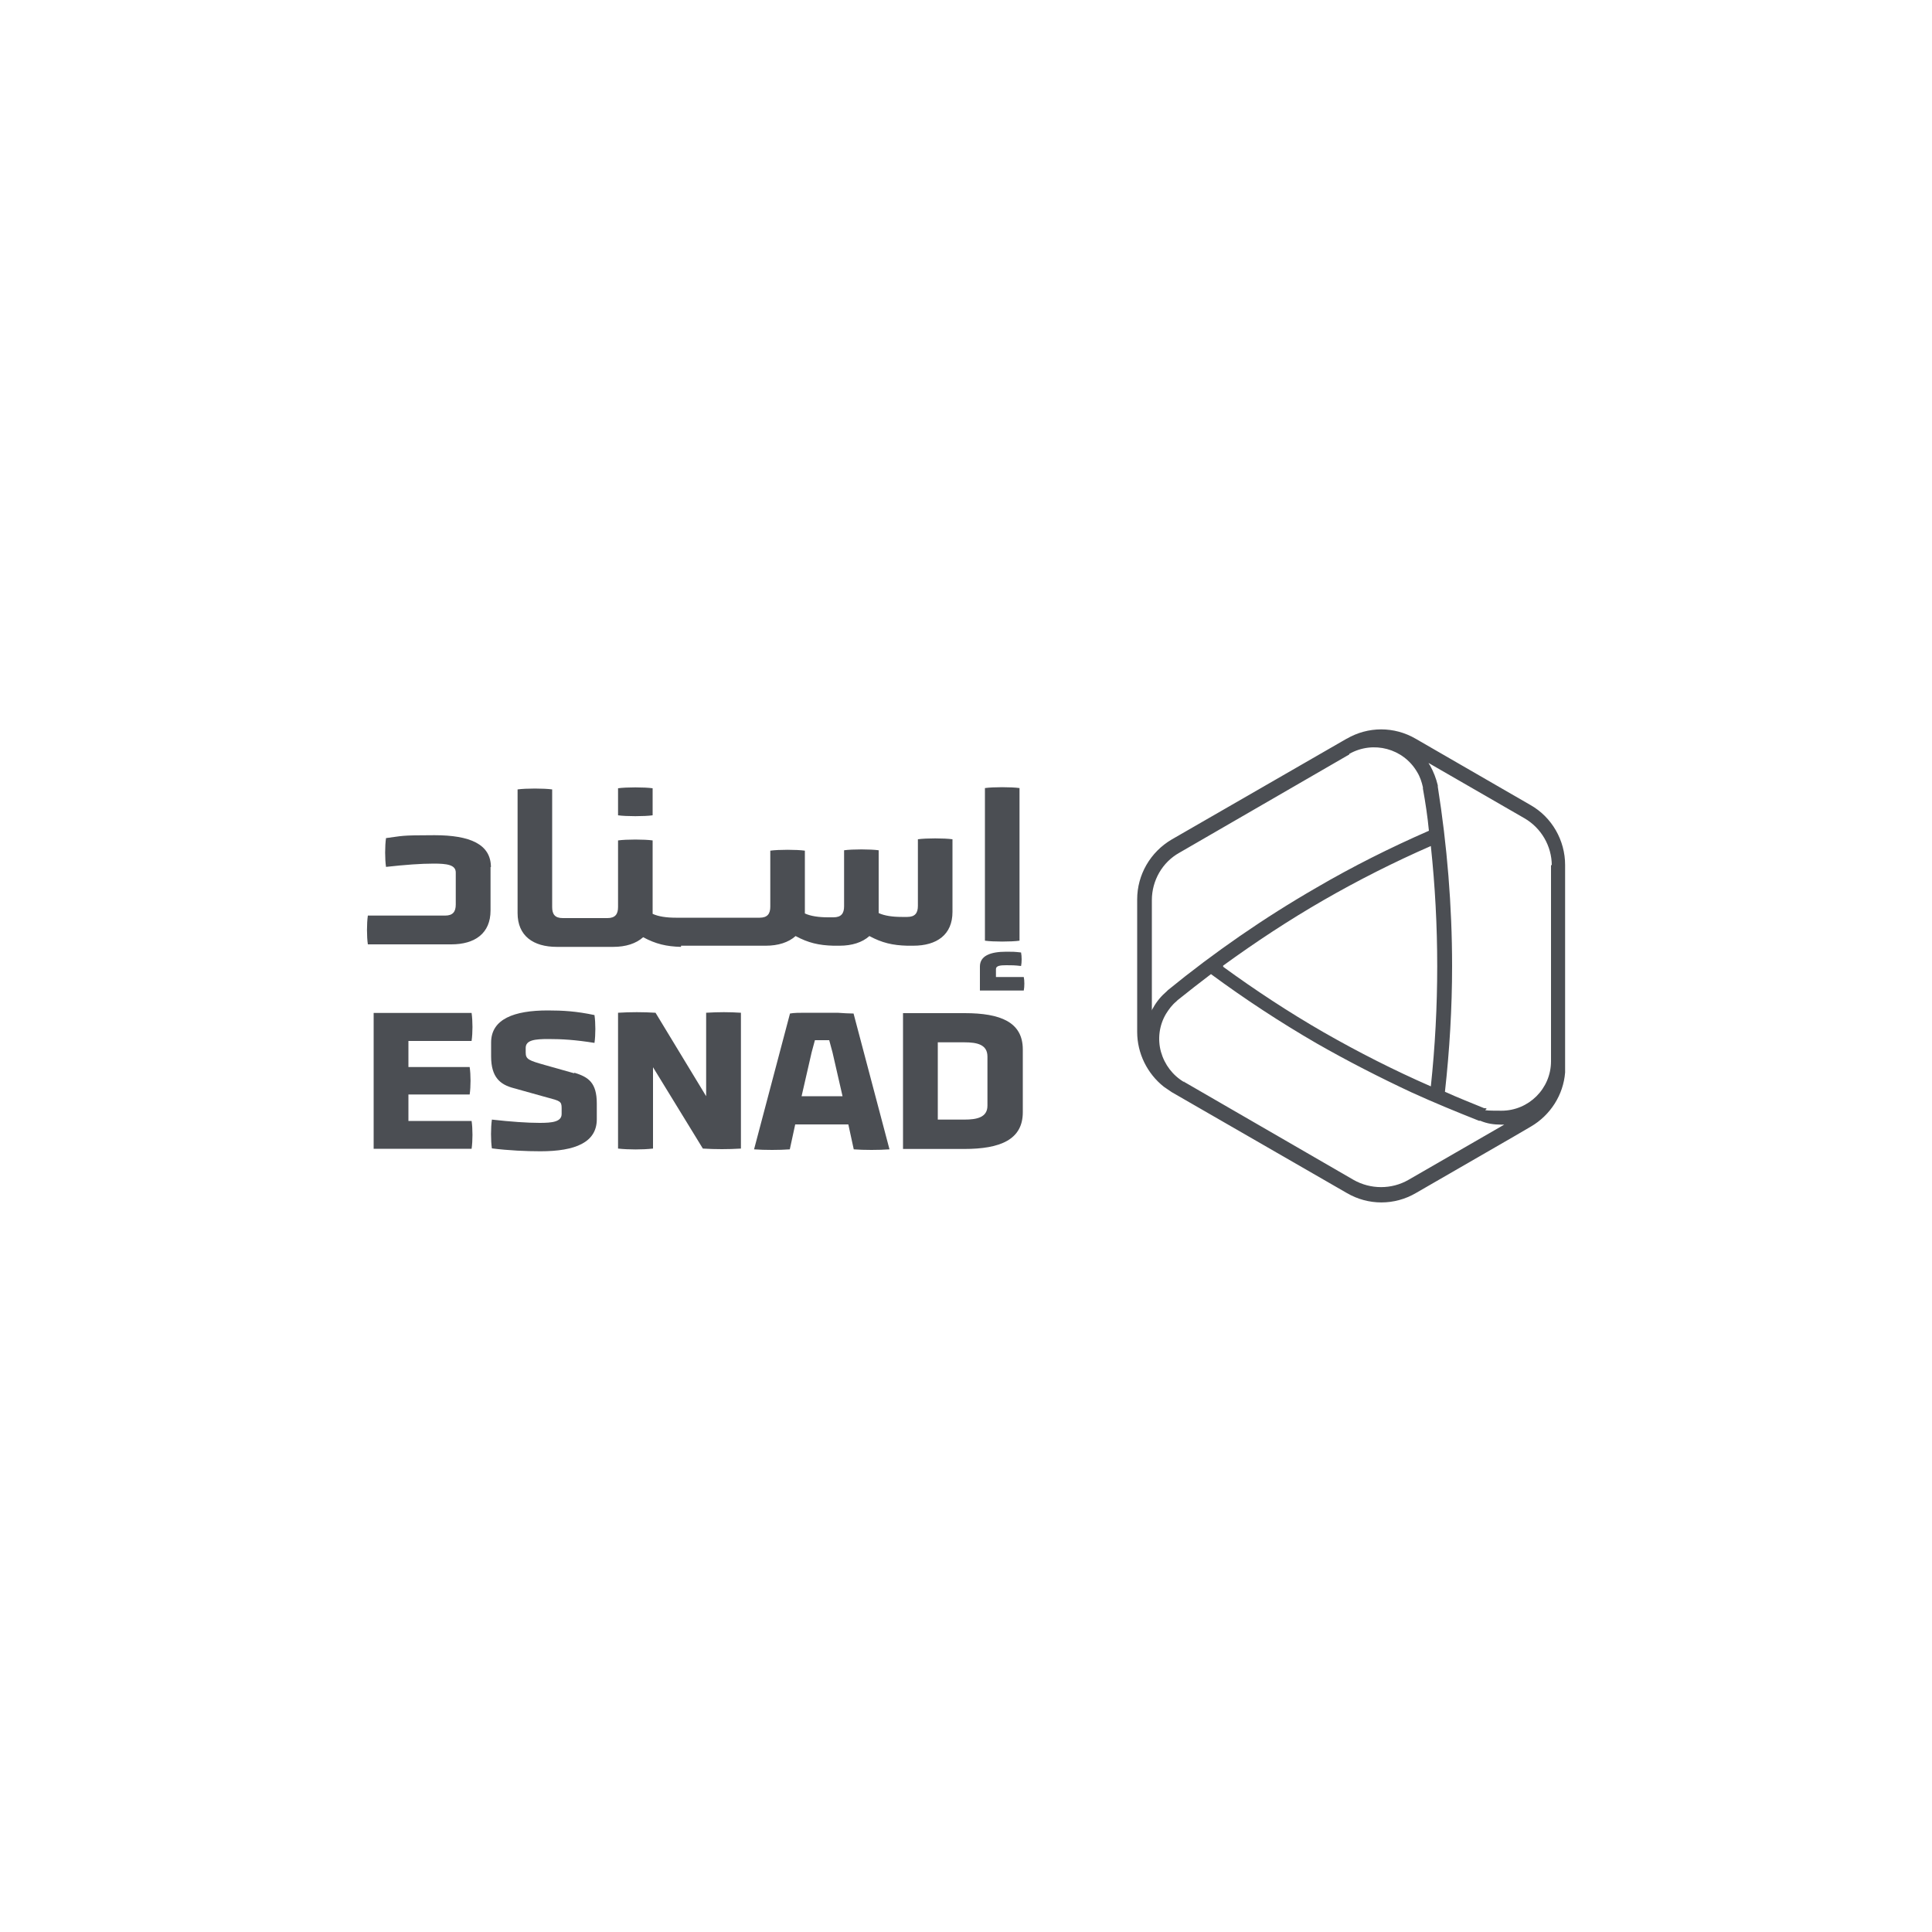 <?xml version="1.0" encoding="UTF-8"?>
<svg id="Layer_1" xmlns="http://www.w3.org/2000/svg" xmlns:xlink="http://www.w3.org/1999/xlink" version="1.1" viewBox="0 0 1000 1000">
  <!-- Generator: Adobe Illustrator 29.2.1, SVG Export Plug-In . SVG Version: 2.1.0 Build 116)  -->
  <defs>
    <style>
      .st0 {
        fill: #4b4e53;
      }
    </style>
  </defs>
  <g id="Layer_1-2">
    <path class="st0" d="M697.1,382.3l-2.6,1.5h0l-88,50.7c-11.1,6.5-17.9,18.3-17.9,31v6.6h0v62c0,11.1,5.2,21.6,13.8,28.4,1.3.9,2.6,1.8,4.1,2.8l2.6,1.5h0l88,50.7c11.1,6.5,24.7,6.5,35.8,0l50.6-29.2,8.9-5.2c10.1-5.9,16.8-16.4,17.7-28v-5.9h0v-101.5c0-12.7-6.8-24.7-17.9-31l-59.4-34.3c-11.1-6.5-24.7-6.5-35.8,0M802.8,447.6v101.7c0,14.2-11.6,25.6-25.6,25.6s-5.7-.6-8.3-1.3h-.7c-6.8-2.8-13.7-5.5-20.3-8.5,2.4-21.6,3.7-43.4,3.7-65.1,0-31.2-2.6-62.4-7.4-92.8h0v-.7c-.9-3.7-2.2-7-3.9-10.1-.4-.6-.6-.9-.9-1.5l49.6,28.6c8.7,5,14.2,14.4,14.2,24.5M633.1,499.8c16.8-12.2,34.1-23.6,52-33.9,17.9-10.3,36.5-19.7,55.5-28,2.2,20.7,3.3,41.3,3.3,62.2s-1.1,41.5-3.3,62.2c-19-8.3-37.5-17.7-55.5-28-17.9-10.3-35.4-21.8-52-33.9M698.4,390.2c12.4-7,28-2.8,35.1,9.4,1.5,2.4,2.4,5.2,3,7.9v.7c1.3,7.2,2.4,14.4,3.1,21.8-19.9,8.7-39.5,18.5-58.3,29.5-26.9,15.5-52.8,33.4-76.8,53h0l-.6.6c-2.8,2.4-5.2,5.2-7,8.5-.4.6-.6.9-.7,1.5v-57.2c0-10.1,5.4-19.6,14.2-24.5l88-50.9h0v-.2ZM612.9,560.1c-5.9-3.5-10.1-9-12-15.7-1.8-6.6-.9-13.7,2.6-19.6,1.5-2.4,3.1-4.6,5.4-6.5l.6-.6c5.7-4.6,11.4-9,17.3-13.5,17.5,12.9,35.8,24.9,54.6,35.8,16.1,9.2,32.7,17.7,49.4,25.5,11.4,5.2,23.1,10,34.7,14.6h.7c3.5,1.5,7,2,10.7,2h1.7l-49.6,28.6c-8.7,5-19.6,5-28.4,0l-24.2-14-63.8-36.9h.4v.2Z"/>
  </g>
  <g>
    <path class="st0" d="M244.1,538.7c.6-4.1.6-10.1,0-14.4h-50.7v70.3h50.7c.6-4.1.6-10.3,0-14.4h-32.7v-13.7h31.7c.6-4.1.6-10.1,0-14.2h-31.7v-13.5h32.7v-.2Z"/>
    <path class="st0" d="M297.1,555.5l-14.9-4.2c-8.5-2.4-10.1-3-10.1-6.5v-2.4c0-4.1,4.8-4.6,11.8-4.6s13.8.4,23.8,2c.6-4.1.6-10.3,0-14.4-9.4-2-16.4-2.4-24.2-2.4-17.3,0-29.3,4.4-29.3,16.6v7.2c0,10.9,4.8,14.6,11.6,16.4l17.2,4.8c6.8,1.8,7.7,2,7.7,5.5v3.1c0,4.1-5,4.6-11.4,4.6s-14.9-.6-24.7-1.7c-.6,4.1-.6,10.9,0,14.9,8.7,1.1,17.9,1.5,25.1,1.5,18.1,0,29.2-4.6,29.2-16.6v-8.1c0-10.9-4.4-13.7-11.4-15.9,0,0-.2,0-.2,0Z"/>
    <path class="st0" d="M365.5,524.2v43.2l-26.2-43.2c-6.3-.4-13.1-.4-19.4,0v70.3c5.7.6,12.4.6,18.1,0v-42.1l25.8,42.1c6.6.4,13.1.4,19.7,0v-70.3c-5.9-.4-11.6-.4-18.1,0Z"/>
    <path class="st0" d="M499.1,524.4h-31.7v70.3h31.7c18.6,0,30.3-4.8,30.3-19v-32.5c0-14.2-11.6-18.8-30.1-18.8,0,0-.2,0-.2,0ZM511.1,572.3c0,6.1-5.5,7.2-12,7.2h-13.7v-40h13.7c6.6,0,12,1.1,12,7.4v25.5Z"/>
    <path class="st0" d="M433.6,524.2h-16.6c-3,0-6.1,0-8.1.4l-18.6,70.3c5.4.4,13.3.4,18.5,0l2.8-12.9h27.5l2.8,12.9c5.2.4,13.1.4,18.5,0l-18.6-70.3c-2.2,0-5.4-.2-8.3-.4,0,0,.4,0,.4,0ZM421.6,538.4h7.6l1.7,6.3,5.2,22.7h-21.2l5.2-22.7s1.7-6.3,1.7-6.3Z"/>
    <path class="st0" d="M352.6,489.5h43.7c6.5,0,11.8-1.7,15.5-5,6.5,3.5,12,4.8,19.6,5h3.1c6.5,0,11.8-1.7,15.5-5,6.5,3.5,12,4.8,19.6,5h3.1c12.2,0,20.3-5.7,20.3-17.5v-37.6c-4.2-.6-13.7-.6-17.9,0v34.5c0,3.7-1.5,5.7-5.5,5.7h-2.8c-4.8,0-9-.6-12-2h0v-32.5c-4.2-.6-13.7-.6-17.9,0v29c0,3.7-1.5,5.7-5.5,5.7h-2.8c-4.8,0-9-.6-12-2h0v-32.5c-4.2-.6-13.7-.6-17.9,0v29c0,3.7-1.5,5.7-5.5,5.7h-43.4c-4.8,0-9-.6-12-2h0v-38c-4.2-.6-13.7-.6-17.9,0v34.5c0,3.7-1.5,5.7-5.5,5.7h-23.1c-4.1,0-5.5-2-5.5-5.7v-60.9c-4.2-.6-13.7-.6-17.9,0v64c0,11.8,8.1,17.5,20.3,17.5h29.2c6.5,0,11.8-1.7,15.5-5,6.5,3.5,12,4.8,19.6,5v-.6h.2Z"/>
    <path class="st0" d="M254.1,448.9c0-12-10.9-16.6-29.2-16.6s-16.4.4-25.1,1.5c-.6,4.1-.6,10.9,0,14.9,10-1.1,17.9-1.7,24.7-1.7s11.4.6,11.4,4.6v16.6c0,3.7-1.5,5.7-5.5,5.7h-40c-.6,4.1-.6,10.9,0,14.9h43.2c12.2,0,20.3-5.7,20.3-17.5v-22.5s.2,0,.2,0Z"/>
    <path class="st0" d="M529.9,505.7h-14.4v-4.1c0-1.8,2.4-2,5.4-2s4.2,0,7.6.4c.4-1.8.4-5,0-7-3.5-.4-4.2-.4-7.6-.4-8.5,0-13.7,2.2-13.7,7.7v12.4h22.7c.4-2,.4-5.2,0-7Z"/>
    <path class="st0" d="M527.7,486.9v-79c-4.2-.6-13.7-.6-17.9,0v79c4.2.6,13.7.6,17.9,0Z"/>
    <path class="st0" d="M337.8,422v-14c-4.2-.6-13.7-.6-17.9,0v14c4.2.6,13.7.6,17.9,0Z"/>
  </g>
</svg>
